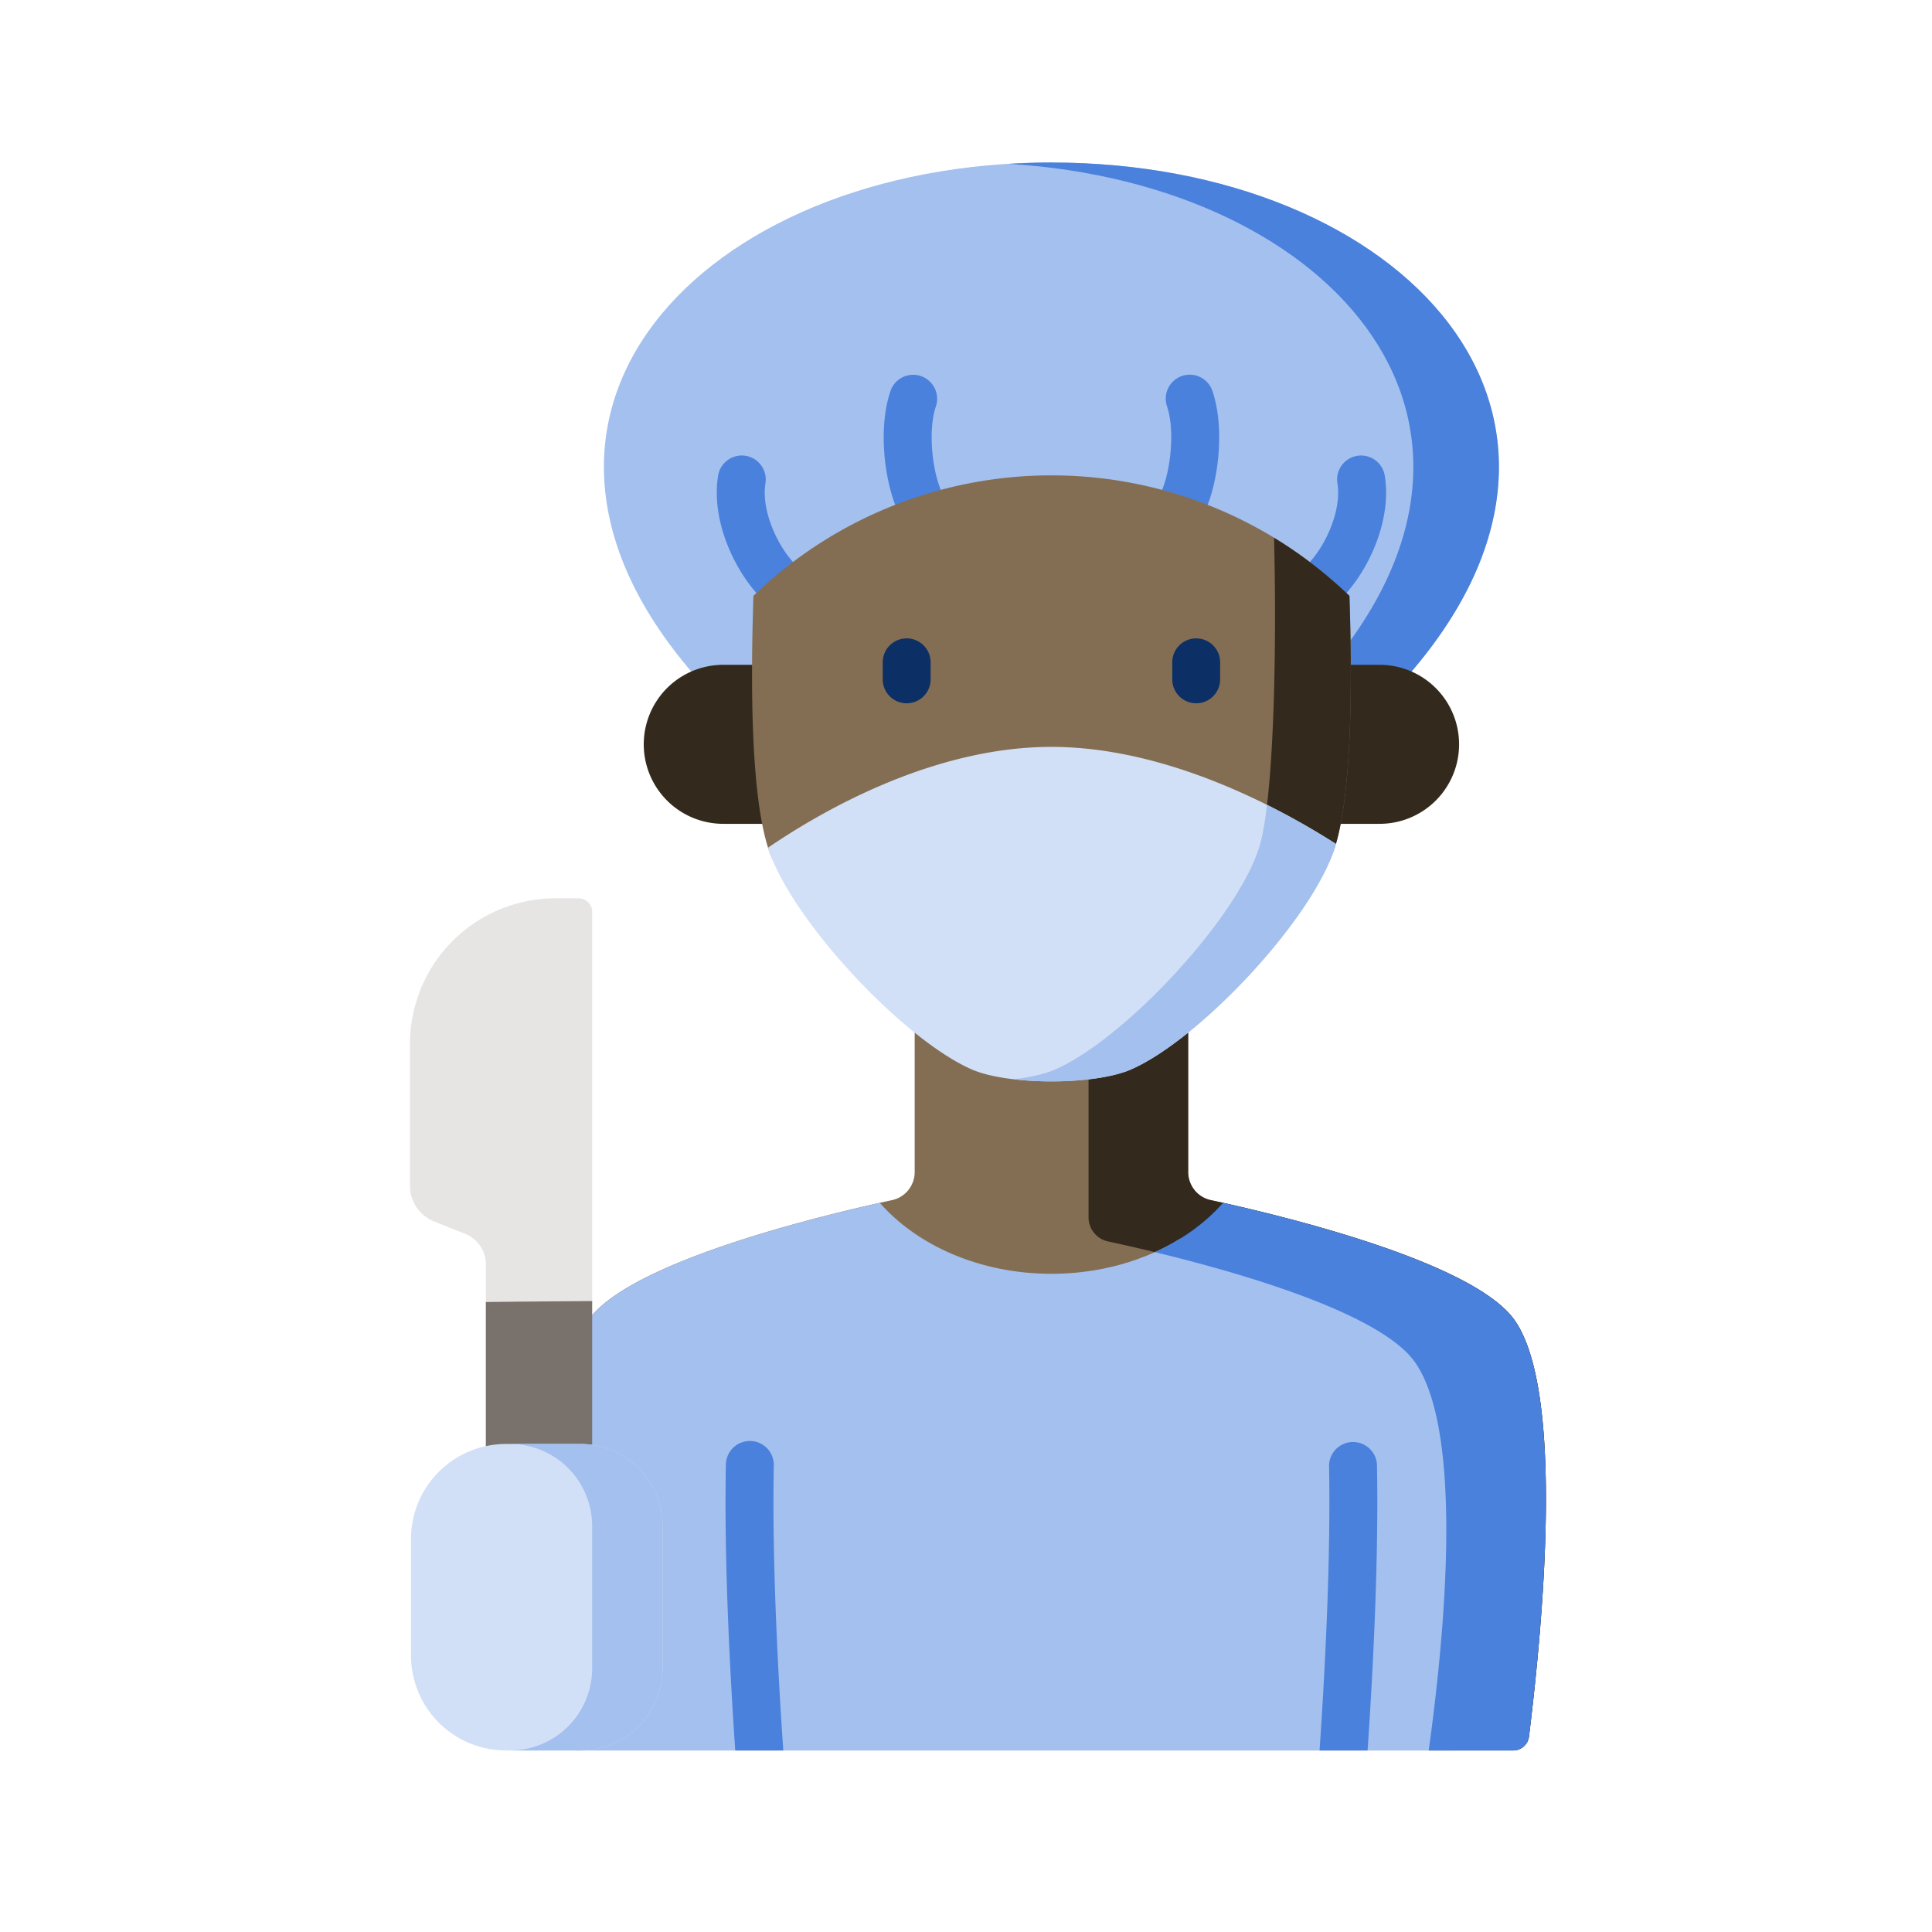 <svg width="73" height="73" viewBox="0 0 73 73" fill="none" xmlns="http://www.w3.org/2000/svg">
    <path d="M39.727 6.14c-13.254 0-22.437 9.66-13.11 19.792h26.22c9.327-10.132.144-19.791-13.11-19.791z" fill="#A4C0EE"/>
    <path d="M39.728 6.14c-.546 0-1.085.019-1.617.051 12.362.749 20.436 10.027 11.494 19.741h3.234c9.326-10.132.143-19.791-13.11-19.791z" fill="#4981DD"/>
    <path d="M57.173 66.14H21.75c-.612-4.769-1.415-13.506.46-16.235 1.547-2.249 8.952-4.01 11.493-4.558.5-.107.858-.55.858-1.063v-7.82h10.334v7.82c0 .513.357.956.858 1.063 2.542.548 9.946 2.31 11.493 4.558 1.808 2.631 1.127 10.844.527 15.706a.604.604 0 0 1-.6.53z" fill="#846E53"/>
    <path d="M57.172 66.14h-3.189c.606-4.367 1.329-11.984-.503-14.648-1.571-2.284-9.19-4.066-11.61-4.583a.934.934 0 0 1-.74-.913v-9.532h3.764v7.82c0 .513.357.956.858 1.063 2.541.548 9.945 2.31 11.492 4.558 1.809 2.631 1.127 10.844.528 15.706a.604.604 0 0 1-.6.53z" fill="#332A1D"/>
    <path d="M54.934 66.14H21.75c-.612-4.769-1.415-13.506.46-16.235 1.463-2.125 8.156-3.815 11.032-4.456 1.425 1.62 3.8 2.681 6.486 2.681 1.824 0 3.504-.49 4.841-1.31.632-.389 9.453 2.007 10.915 4.132 1.808 2.632-.55 15.189-.55 15.189z" fill="#A4C0EE"/>
    <path d="M57.172 66.14a.604.604 0 0 0 .6-.53c.6-4.86 1.28-13.074-.528-15.705-1.462-2.125-8.156-3.815-11.03-4.456-.672.763-1.556 1.4-2.581 1.862 3.222.778 8.56 2.311 9.847 4.181 1.832 2.664 1.11 10.281.503 14.649h3.19z" fill="#4981DD"/>
    <path d="M52.127 31.129h-3.855V25.12h3.855a3.004 3.004 0 1 1 0 6.008zM27.328 31.129h3.855V25.12h-3.855a3.004 3.004 0 1 0 0 6.008z" fill="#332A1D"/>
    <path d="M29.442 22.906a.902.902 0 0 1-.639-.263c-1.039-1.033-1.946-2.968-1.669-4.671a.905.905 0 1 1 1.788.29c-.169 1.035.47 2.413 1.158 3.096a.905.905 0 0 1-.638 1.548zM50.015 22.907a.906.906 0 0 1-.638-1.548c.689-.683 1.327-2.061 1.158-3.096a.905.905 0 1 1 1.787-.292c.279 1.704-.63 3.641-1.67 4.674a.902.902 0 0 1-.637.262zM34.75 19.85a.906.906 0 0 1-.827-.536c-.516-1.15-.756-3.178-.262-4.58a.906.906 0 0 1 1.708.601c-.314.892-.15 2.444.206 3.238a.905.905 0 0 1-.825 1.276zM44.708 19.85a.905.905 0 0 1-.826-1.276c.357-.795.52-2.348.207-3.238a.906.906 0 0 1 1.708-.602c.493 1.402.254 3.43-.263 4.58a.906.906 0 0 1-.826.535z" fill="#4981DD"/>
    <path d="M50.435 32.03c-.858 2.71-5.09 4.817-7.693 5.961-1.38.606-4.648.606-6.028 0-2.604-1.144-6.835-3.25-7.694-5.962-.618-1.95-.674-5.844-.552-9.515a16.2 16.2 0 0 1 22.519 0c.12 3.584.069 7.38-.509 9.373a5.667 5.667 0 0 1-.043.142z" fill="#846E53"/>
    <path d="M50.987 22.514a16.46 16.46 0 0 0-2.849-2.195c.082 2.972.05 7.446-.264 10.092-.081.678-.18 1.237-.302 1.619l2.906-.143c.578-1.993.628-5.79.51-9.373z" fill="#332A1D"/>
    <path d="M50.477 31.887a3.969 3.969 0 0 1-.043.143c-.858 2.71-5.09 7.231-7.693 8.376-1.38.605-4.648.605-6.028 0-2.604-1.145-6.834-5.664-7.694-8.375 1.922-1.315 6.166-3.81 10.707-3.81 4.38 0 8.647 2.321 10.751 3.666z" fill="#D2E0F7"/>
    <path d="M42.742 40.406c2.604-1.145 6.835-5.665 7.694-8.376.014-.047.029-.095.042-.143a28.498 28.498 0 0 0-2.605-1.477c-.08.678-.18 1.238-.3 1.62-.859 2.71-5.09 7.231-7.694 8.376-.4.175-.958.3-1.582.373 1.532.181 3.465.057 4.445-.373z" fill="#A4C0EE"/>
    <path d="M21.863 33.943h-.873a5.497 5.497 0 0 0-5.498 5.498v5.364c0 .596.364 1.132.919 1.352l1.16.46c.475.188.787.646.787 1.157v1.468l2.01 1.71 2.008-1.71V34.457a.514.514 0 0 0-.514-.514z" fill="#E7E5E4"/>
    <path d="M22.375 49.16c-2.024.012-4.018.036-4.018.036v8.135h4.018V49.16z" fill="#78716C"/>
    <path d="M19.119 54.56h2.812a3.106 3.106 0 0 1 3.106 3.105v5.37a3.106 3.106 0 0 1-3.106 3.106h-2.812a3.59 3.59 0 0 1-3.59-3.59V58.15a3.59 3.59 0 0 1 3.59-3.59z" fill="#D2E0F7"/>
    <path d="M21.93 54.56h-2.66a3.106 3.106 0 0 1 3.105 3.105v5.37a3.106 3.106 0 0 1-3.105 3.106h2.66a3.106 3.106 0 0 0 3.106-3.106v-5.37a3.106 3.106 0 0 0-3.106-3.105z" fill="#A4C0EE"/>
    <path d="M29.238 55.371a.905.905 0 0 0-.888-.923h-.018a.905.905 0 0 0-.905.888c-.068 3.513.14 7.658.354 10.805h1.815c-.214-3.124-.426-7.275-.358-10.77zM51.674 66.14c.214-3.146.422-7.29.354-10.804a.906.906 0 0 0-1.81.035c.067 3.496-.145 7.647-.359 10.77h1.815z" fill="#4981DD"/>
    <path d="M34.259 26.574a.905.905 0 0 1-.906-.905v-.643a.905.905 0 1 1 1.811 0v.643c0 .5-.405.905-.905.905zM45.198 26.574a.905.905 0 0 1-.905-.905v-.643a.905.905 0 1 1 1.81 0v.643c0 .5-.404.905-.905.905z" fill="#0C3066"/>
</svg>

